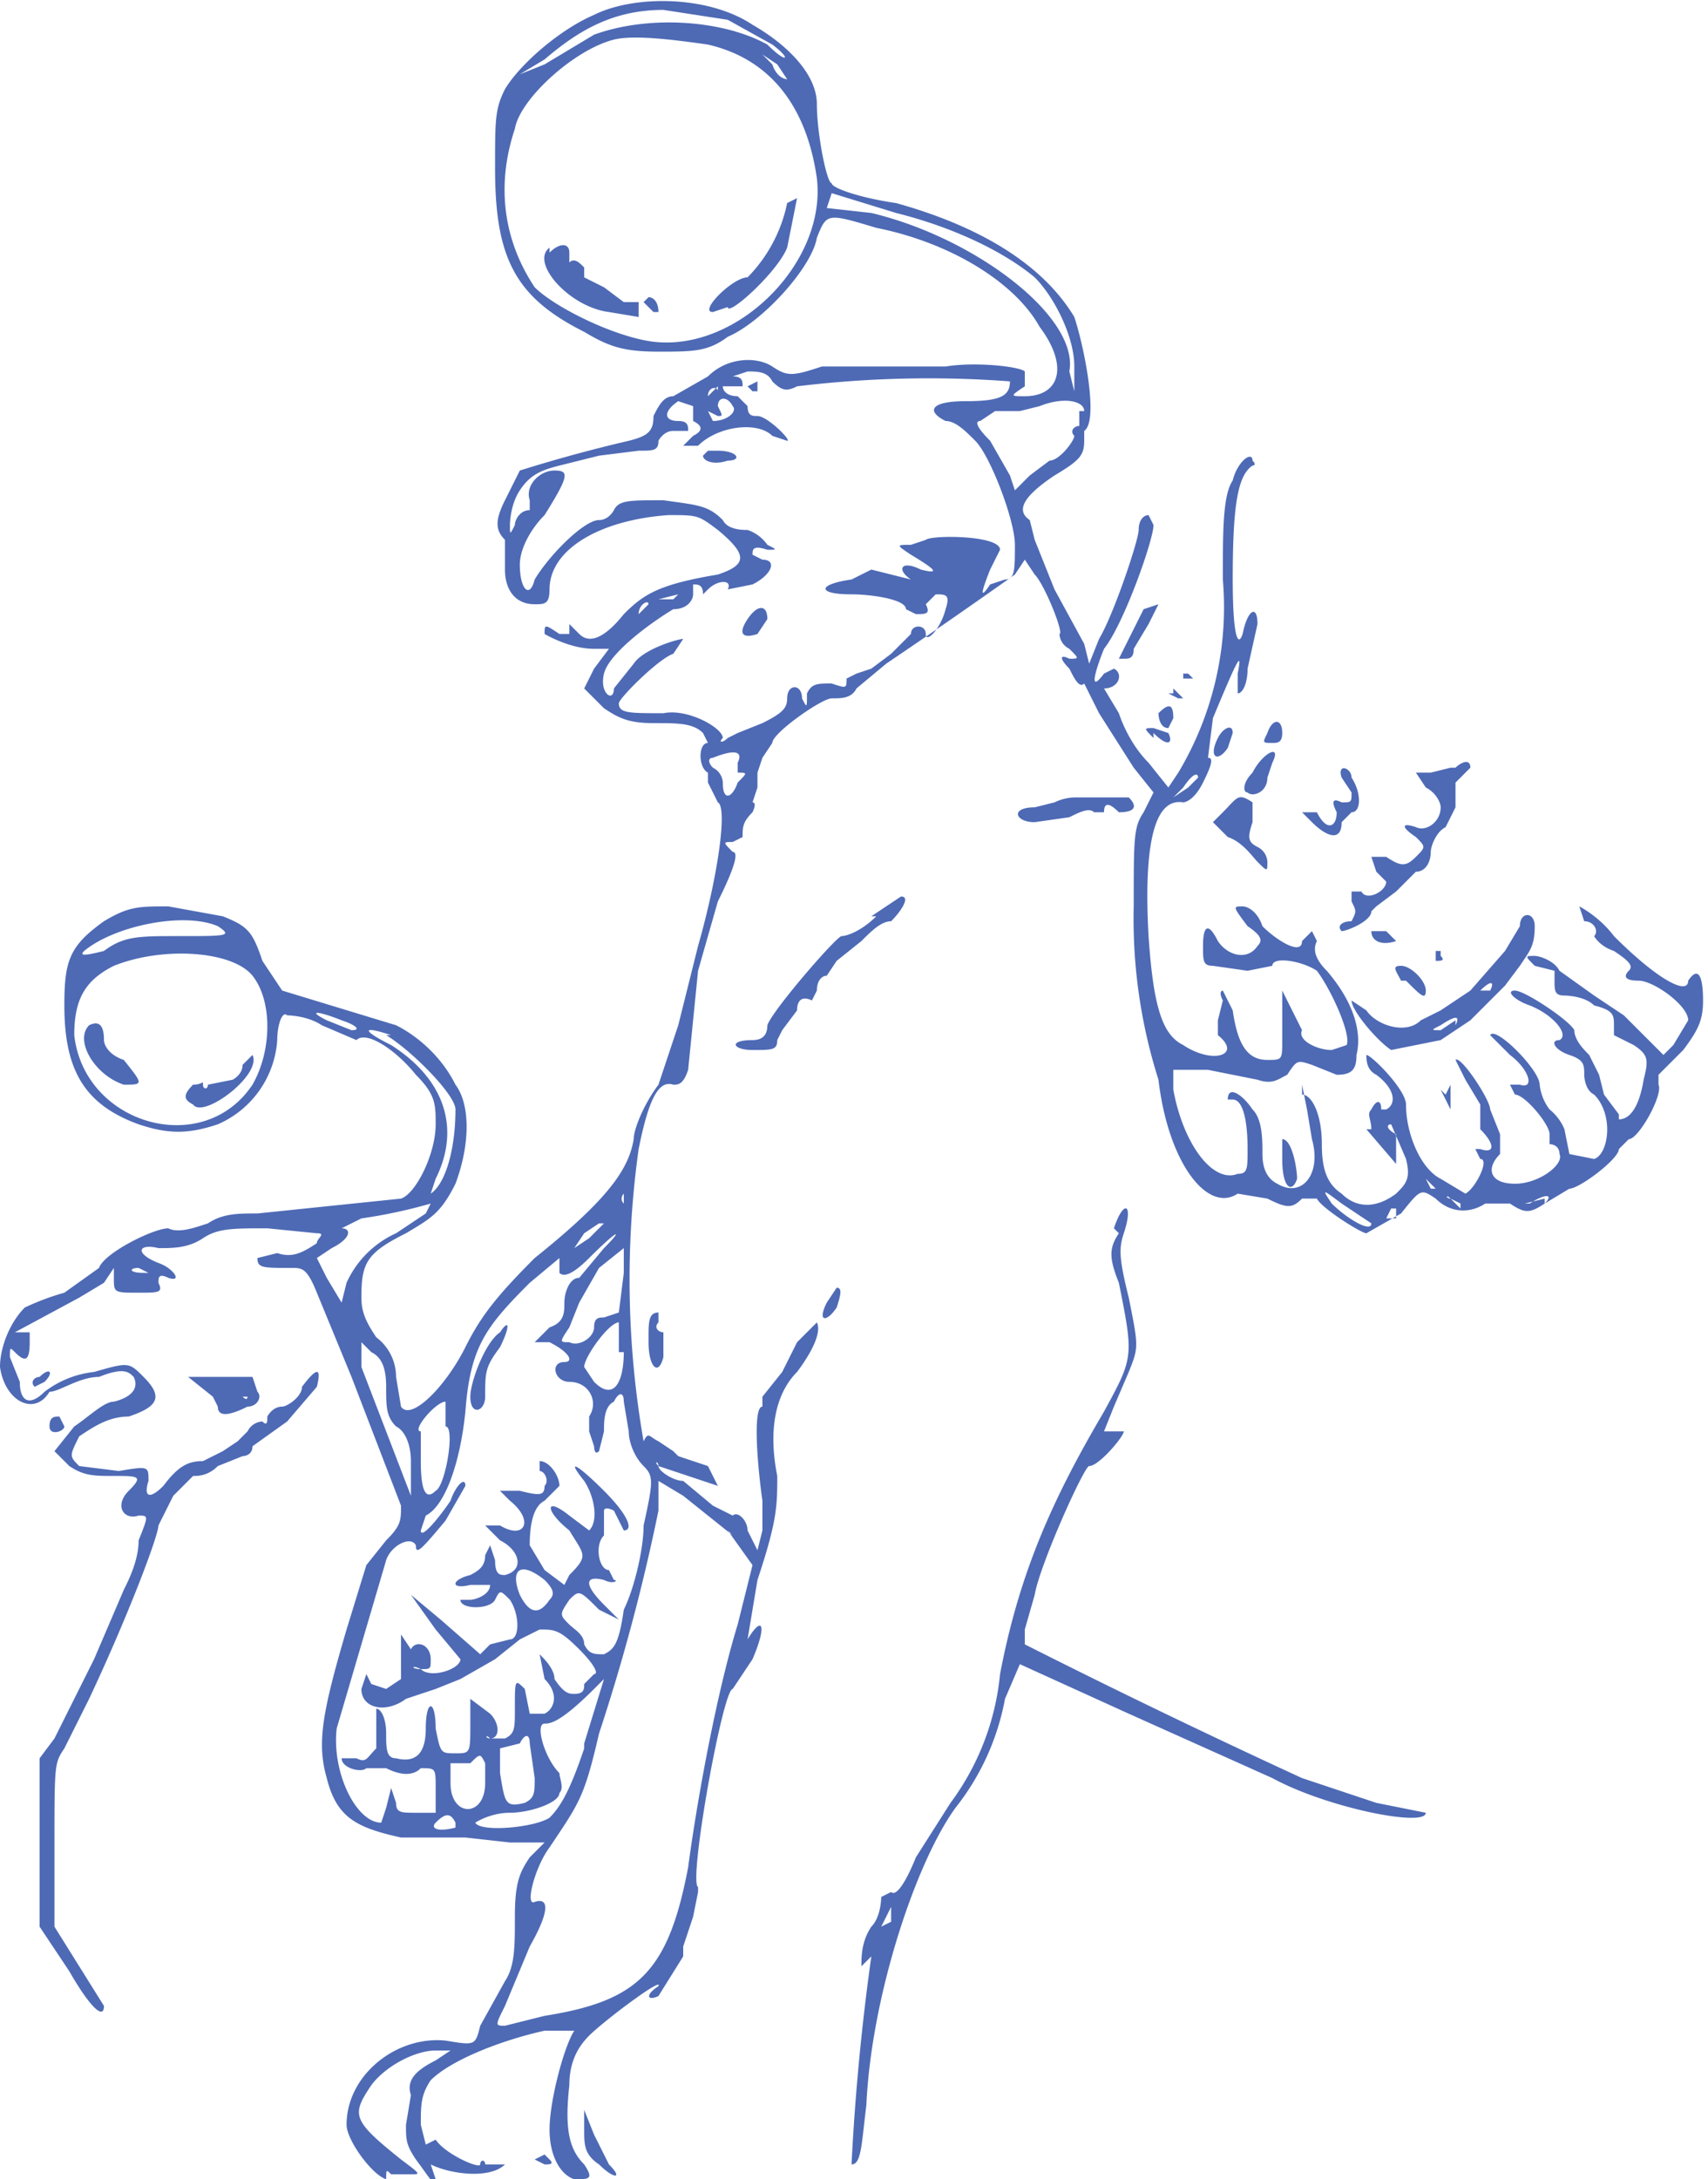 <svg xmlns="http://www.w3.org/2000/svg" fill="none" viewBox="32.7 .1 34.5 44">
    <path fill="#4E6AB5" fill-rule="evenodd" d="M44.7.4c-.7.3-1.5 1-1.8 1.5-.2.4-.2.6-.2 1.6 0 1.8.4 2.6 1.8 3.3.5.3.8.4 1.5.4s1 0 1.4-.3c.7-.3 1.7-1.4 1.8-2 .2-.5.2-.5 1.2-.2 1.5.3 2.8 1.1 3.3 2 .6.8.4 1.4-.3 1.4-.3 0-.3 0 0-.2v-.3c-.1-.1-1-.2-1.6-.1h-2.5c-.6.2-.7.2-1 0-.3-.2-.9-.2-1.3.2l-.7.4c-.2 0-.3.2-.4.4 0 .3-.1.4-.5.5a30 30 0 0 0-2.2.6l-.3.6c-.2.4-.2.6 0 .8v.6c0 .4.2.7.6.7.2 0 .3 0 .3-.3 0-.8 1-1.4 2.4-1.5.6 0 .6 0 1 .3.6.5.6.7 0 .9-1.2.2-1.5.4-1.9.8-.4.5-.7.6-.9.4l-.2-.2v.2H44c-.3-.2-.3-.2-.3 0 0 0 .5.3 1 .3h.3l-.3.4-.2.4.4.4c.3.2.5.3 1 .3s.8 0 1 .2l.1.2c-.2 0-.2.5 0 .6v.2l.2.4c.2.1 0 1.5-.4 2.9l-.4 1.6L46 22c-.3.4-.5.9-.5 1.1-.1.6-.5 1.2-2 2.4-.8.8-1.1 1.2-1.4 1.8-.4.8-1.1 1.5-1.3 1.2l-.1-.6a1 1 0 0 0-.4-.8c-.2-.3-.3-.5-.3-.8 0-.7.1-.9.9-1.3.5-.3.7-.4 1-1 .3-.8.3-1.6 0-2-.3-.6-.8-1-1.2-1.2l-2.3-.7-.4-.6c-.2-.6-.3-.7-.8-.9l-1.1-.2c-.6 0-.8 0-1.3.3-.7.5-.8.8-.8 1.7 0 1.3.4 2 1.5 2.4.6.2 1 .2 1.6 0a2 2 0 0 0 1.2-1.7c0-.3.1-.6.2-.5 0 0 .4 0 .7.2l.7.3c.2-.2.8.2 1.2.7.4.4.4.6.4 1 0 .6-.4 1.4-.7 1.5l-2.9.3c-.4 0-.7 0-1 .2-.3.1-.6.2-.8.1-.3 0-1.3.5-1.4.8l-.7.5a5 5 0 0 0-.8.3c-.3.3-.5.8-.5 1.2.1.7.7 1 1 .5.2 0 .6-.3 1-.3.5-.2.6-.1.7 0 .1.2 0 .4-.4.5-.2 0-.5.3-.8.5l-.4.5.3.3c.3.2.5.2.9.2.5 0 .6 0 .3.3s-.1.6.2.5c.2 0 .2 0 0 .5 0 .4-.2.8-.3 1l-.6 1.4-.8 1.6-.3.4V39l.6.9c.4.7.7 1 .7.7l-.5-.8-.5-.8v-1.6c0-1.7 0-1.7.2-2l.5-1c.8-1.7 1.4-3.3 1.4-3.5l.3-.6.4-.4c.1 0 .3 0 .5-.2l.5-.2s.2 0 .2-.2l.7-.5.6-.7c.1-.4 0-.4-.3 0 0 .2-.3.4-.4.4-.2 0-.3.2-.3.2 0 .1 0 .2-.1.1 0 0-.2 0-.3.2l-.2.2-.3.2-.4.2c-.3 0-.5.1-.8.5-.3.3-.4.2-.3-.1 0-.3 0-.3-.6-.2l-.8-.1c-.2-.2-.2-.2 0-.6.3-.2.6-.4 1-.4.6-.2.7-.4.3-.8-.3-.3-.3-.3-1-.1a2 2 0 0 0-1 .4c-.3.3-.5.2-.5-.2l-.2-.5c0-.2 0-.2.1-.1.2.2.3.2.3-.2V27H33l1.3-.7.5-.3.2-.3v.2c0 .3 0 .3.5.3.4 0 .5 0 .4-.2 0-.1 0-.2.2-.1.3.1.1-.2-.2-.3-.5-.2-.4-.4 0-.3.3 0 .6 0 .9-.2.3-.2.6-.2 1.3-.2l1 .1c.2 0 0 .1 0 .2-.3.2-.5.3-.8.2l-.4.1c0 .2.1.2.7.2.2 0 .3 0 .5.5l.7 1.7 1 2.6c0 .3 0 .4-.3.7l-.4.5-.4 1.3c-.5 1.7-.6 2.3-.4 3 .2.8.6 1 1.5 1.2h1.3l.9.1h.7l-.3.3c-.2.3-.3.5-.3 1.2 0 .6 0 1-.2 1.3l-.5.9c-.1.4-.1.4-.7.3-1-.1-2 .7-2 1.7 0 .3.5 1 .8 1.1 0 0 .1 0 0 0 0-.2 0-.2.1-.1h.4c.2 0 .2 0-.2-.3-1-.8-1-.9-.6-1.5.3-.4.9-.7 1.3-.7h.3l-.3.2c-.4.2-.6.4-.5.7l-.1.6c0 .3 0 .4.2.7.3.4.4.6.4.4l-.1-.3c.4.2 1.2.3 1.5 0h-.4c0-.1-.1-.1-.1 0s-.7-.2-.9-.5l-.2.1-.1-.4c0-.4 0-.6.2-.9.4-.4 1.4-.8 2.3-1h.6c-.2.3-.5 1.4-.5 2 0 .5.2.9.5 1 .3 0 .4 0 .2-.3-.3-.3-.4-.7-.3-1.6 0-.5.2-.8.4-1 .3-.3 1.5-1.2 1.4-1-.3.2-.2.3 0 .2l.5-.8v-.2l.2-.6.1-.5v-.1c-.2-.1.5-4 .7-4l.4-.6c.3-.7.2-.9-.1-.4L48 32c.4-1.2.4-1.5.4-2.1-.2-1 0-1.7.4-2.1.3-.4.5-.8.4-1l-.4.4-.3.6-.4.5v.2c-.2 0-.1 1.2 0 1.9v.6l-.1.4-.2-.4c0-.2-.2-.4-.3-.3l-.4-.2-.6-.5c-.2 0-.5-.2-.5-.3-.1-.1 0-.1 0 0l1.2.4-.2-.4-.6-.2-.1-.1-.3-.2c-.2-.1-.2-.2-.3 0a19 19 0 0 1-.1-5.9c.2-1 .4-1.4.7-1.3.1 0 .2 0 .3-.3l.2-2 .4-1.4c.4-.8.4-1 .3-1-.2-.2-.2-.2 0-.2l.2-.1c0-.2 0-.3.2-.5 0 0 .1-.2 0-.2l.1-.3v-.3l.1-.3.2-.3c0-.2 1-.9 1.2-.9.2 0 .4 0 .5-.2l.6-.5a135.4 135.4 0 0 0 2.6-1.8l.2-.3.2.3c.2.2.6 1.2.5 1.2 0 0 0 .2.2.3.2.2.2.2 0 .2-.2-.1-.2 0 0 .2.1.2.2.4.3.3l.3.6.7 1.1.4.5-.2.4c-.2.3-.2.5-.2 1.9a10.7 10.7 0 0 0 .5 3.5c.2 1.7 1 2.7 1.6 2.3l.6.1c.4.2.5.2.7 0h.3c.1.2.9.7 1 .7l.7-.4c.4-.5.4-.5.7-.3.3.3.7.3 1 .1h.5c.3.2.4.2.7 0l.5-.3c.2 0 1-.6 1-.8l.2-.2c.2 0 .7-.9.6-1.1v-.2l.5-.5c.3-.4.4-.6.4-1 0-.5-.1-.7-.3-.4 0 .3-.6 0-1.5-.9-.3-.4-.7-.6-.7-.6l.1.3c.2 0 .3.2.2.3 0 0 .1.2.4.3.3.2.4.3.3.4-.1.1-.1.2.2.2.3 0 1 .5 1 .8l-.3.5-.2.2-.3-.3-.5-.5-.6-.4-.7-.5c-.1-.2-.4-.3-.5-.3-.2 0-.2 0 0 .2l.4.1v.2c0 .2 0 .3.2.3 0 0 .4 0 .6.2.4.1.4.2.4.4v.2l.4.2c.3.2.3.3.2.7-.1.6-.3.8-.5.8v-.1l-.3-.4-.1-.4-.2-.4c-.1-.1-.3-.3-.3-.5-.1-.2-1-.8-1.2-.8-.2 0 0 .2.3.3.5.2.8.6.6.7-.2 0-.1.2.2.3.3.1.3.2.3.4 0 0 0 .3.2.4.4.4.3 1.2 0 1.3l-.5-.1-.1-.5a1 1 0 0 0-.3-.4 1 1 0 0 1-.2-.5c0-.3-.9-1.2-1-1l.4.4c.4.3.5.7.2.6h-.2l.1.2c.2 0 .7.6.7.8v.2s.2 0 .2.2c.1.2-.4.6-.9.6s-.6-.3-.3-.6V23l-.2-.5c0-.2-.6-1.1-.7-1l.2.4.3.5v.5c.3.3.3.5 0 .4h-.1l.1.2c.2 0-.1.6-.3.7l-.5-.3c-.4-.2-.7-.9-.7-1.5 0-.3-.7-1-.8-1 0 .1 0 .3.2.4.4.3.4.6.2.7h-.1c0-.2-.1-.2-.2 0-.1.1 0 .2 0 .4.3.2.3.2 0 0h-.1l.6.7V23c-.2-.1-.2-.2-.1-.2l.3.7c.1.4 0 .5-.2.7-.4.3-.8.3-1.1 0-.3-.2-.4-.5-.4-1 0-.6-.2-1-.4-1V22l.1.5.1.6c.2.7-.2 1.2-.7.9-.2-.1-.3-.3-.3-.6s0-.7-.2-.9c-.2-.3-.5-.5-.5-.2h.1c.2 0 .3.4.3 1 0 .4 0 .5-.2.5-.5.2-1.1-.6-1.3-1.7v-.4h.7l1 .2c.3.1.4 0 .6-.1.2-.3.2-.3.5-.2l.5.2c.3 0 .4-.1.4-.4.1-.4 0-1-.6-1.7-.2-.2-.3-.4-.2-.6l-.1-.2-.2.2c0 .3-.5 0-.8-.3-.1-.3-.3-.4-.4-.4-.2 0-.2 0 .1.4.3.2.3.3.2.4-.2.3-.6.2-.8-.1-.2-.4-.3-.3-.3.1 0 .3 0 .4.2.4l.7.1.5-.1c0-.2.6-.1.9.1.3.4.7 1.3.6 1.5l-.3.1c-.3 0-.7-.2-.6-.4l-.4-.8v1c0 .4 0 .4-.3.4-.4 0-.6-.3-.7-1l-.2-.4s-.1 0 0 .2l-.1.4v.3c.5.4-.1.6-.7.2-.4-.2-.6-.7-.7-2.2-.1-1.8.1-2.8.7-2.7 0 0 .2 0 .4-.4s.2-.5.1-.5l.1-.8c.5-1.2.6-1.4.5-.9v.4c.1 0 .2-.2.2-.5l.2-.9c0-.4-.2-.3-.3.2-.1.3-.2 0-.2-1.1 0-1.5.1-2.1.4-2.3 0 0 .1 0 0-.1 0-.2-.3 0-.4.4-.2.3-.2 1-.2 2a6.5 6.5 0 0 1-.9 3.9l-.2.3-.4-.5c-.3-.3-.5-.7-.6-1L55 14c.3 0 .4-.3.2-.4l-.2.1c-.3.4-.2 0 0-.5.4-.5 1-2.2 1-2.5l-.1-.2c-.1 0-.2.1-.2.3 0 .2-.5 1.7-.8 2.2l-.2.5-.1-.4L54 12l-.4-1-.1-.4c-.3-.2-.1-.5.5-.9.5-.3.6-.4.6-.7v-.2c.3-.2 0-1.7-.2-2.3-.6-1-1.8-1.8-3.6-2.3-.7-.1-1.3-.3-1.3-.4-.1 0-.3-1-.3-1.6 0-.6-.6-1.2-1.3-1.6C47 0 45.5 0 44.7.4Zm2.7.1.9.5c.4.3.3.4-.1 0-.9-.5-2.4-.6-3.5-.2l-1 .6-.5.2.5-.3c.7-.6 1.4-1 2.4-1l1.3.2ZM47 1c1.3.3 2 1.3 2.2 2.7.2 1.7-1.6 3.5-3.3 3.3-.8-.1-2-.7-2.4-1.1-.6-.9-.8-2-.4-3.2.1-.6 1.2-1.6 2-1.8.4-.1 1.2 0 1.9.1Zm1.4.4.2.3s-.2 0-.3-.3l-.2-.2.3.2Zm.2 2.8a3 3 0 0 1-.8 1.5c-.3 0-1 .7-.7.7l.3-.1c0-.1 0-.1 0 0 0 .2 1-.7 1.2-1.2l.2-1-.2.1Zm2.2.2c1.2.3 2.2.8 2.8 1.3.4.4.8 1.2.8 1.8V8l-.1-.4c.2-1.1-1.9-2.7-4-3.2l-.9-.1.1-.3 1.3.4Zm-7 .7c-.4.3.4 1.2 1.2 1.3l.6.1v-.3h-.3l-.4-.3-.4-.2v-.2c-.1-.1-.2-.2-.3-.1v-.2c0-.2-.2-.2-.4 0Zm1.9 1.1.2.2h.1c0-.2-.1-.3-.2-.3l-.1.1Zm2.6 1.6c.2.2.3.2.5.1a22 22 0 0 1 4.3-.1c0 .3-.2.4-.9.4s-.8.2-.4.4c.2 0 .4.2.6.4.3.3.8 1.6.8 2.1s0 .7-.2.7l-.3.1c-.2.3-.2.2 0-.3l.2-.4s.1 0 0 0c0-.3-1.4-.3-1.5-.2l-.3.1c-.3 0-.3 0 0 .2.5.3.6.4.2.3-.4-.2-.5 0-.2.2l.3.3-.3-.3-.8-.2-.4.2c-.7.1-.7.3 0 .3.4 0 1.1.1 1.1.3l.2.1c.2 0 .3 0 .2-.2l.2-.2c.2 0 .3 0 .2.3-.1.4-.4.7-.4.5 0-.2-.3-.2-.3 0l-.4.4-.4.3-.3.1-.2.1c0 .2 0 .2-.3.1-.3 0-.4 0-.5.2 0 .3 0 .3-.1.1 0-.3-.3-.3-.3 0 0 .2-.1.3-.5.5l-.5.2-.2.1c-.1.1-.2.1-.1 0 0-.2-.7-.6-1.2-.5-.7 0-.9 0-.9-.2 0-.1.8-.9 1.1-1l.2-.3c-.1 0-.8.2-1 .5l-.4.5c0 .3-.3.1-.2-.3.1-.4.9-1 1.4-1.3.3 0 .4-.2.4-.3v-.2c.1 0 .2 0 .2.2l.1-.1c.2-.2.5-.2.4 0l.5-.1c.4-.2.5-.5.2-.5l-.2-.1c0-.1 0-.2.3-.1.2 0 .2 0 0-.1a.8.8 0 0 0-.4-.3c-.1 0-.4 0-.5-.2-.3-.3-.5-.3-1.2-.4-.7 0-.9 0-1 .2 0 0-.1.2-.3.2-.3 0-1 .7-1.3 1.2-.1.4-.3.2-.3-.3 0-.3.2-.7.5-1 .5-.8.5-.9.2-.9s-.6.3-.5.6v.2c-.2 0-.3.2-.3.3-.1.2-.1.2-.1 0 0 0 0-.4.2-.7.2-.3.4-.4.8-.5l.8-.2.8-.1c.3 0 .4 0 .4-.2 0 0 .1-.2.3-.2h.3c0-.1 0-.2-.2-.2-.3 0-.3-.2 0-.4l.3.1v.3c.2.1.2.2 0 .3l-.2.2h.3c.4-.4 1.2-.5 1.5-.2l.3.1c.1 0-.4-.5-.6-.5-.1 0-.2 0-.2-.2l-.2-.2c-.2 0-.3-.1-.3-.2h.4c0-.1 0-.2-.2-.2l.3-.1c.2 0 .4 0 .5.2Zm-.5.1.1.1h.1v-.2l-.2.1Zm-.6 0-.2.2s-.1 0 0 0c0-.2.2-.2.2-.1Zm.3.4c.1.1-.1.3-.4.3l-.1-.2c0-.1 0-.1 0 0l.2.1c.1 0 .1 0 0-.2 0-.2.2-.2.3 0Zm7 .1v.3c-.1 0-.2.1-.1.2 0 .1-.3.5-.5.5l-.4.3-.3.3-.1-.3-.4-.7c-.3-.3-.3-.4-.2-.4l.3-.2h.5l.4-.1c.5-.2.9-.1.9.1Zm-7.6.9c0 .1.2.2.5.1.3 0 .2-.2-.2-.2H47Zm4 2.7c.3.2.3.2 0 0l-.4-.1c-.1 0-.1 0 0 0l.4.1Zm-4.6.2H46l.4-.1c.1 0 0 0 0 0Zm-.5.1-.2.2c-.2.2-.2.2 0 0 0-.2.2-.3.2-.2Zm10 .1-.5 1h.1c.1 0 .2 0 .2-.2l.3-.5.2-.4-.3.1Zm-8 .2c-.2.3-.1.4.2.3l.2-.3c0-.3-.2-.3-.4 0Zm8.8 1.2h.2l-.1-.1h-.1Zm-.3.3.2.1h.1l-.2-.2v.1Zm-.2.4s0 .3.2.3l.1-.2c0-.3-.1-.3-.3-.1Zm2.2.4c-.1.2-.1.2.1.2.1 0 .2 0 .2-.2 0-.3-.2-.3-.3 0Zm-2.3 0c.3.3.4.2.3 0l-.3-.1c-.2 0-.2 0 0 .2Zm1.3.1c-.2.4 0 .5.2.2l.1-.3c0-.2-.2-.1-.3.1Zm-9.7.5v.2c.2 0 .2 0 0 .2-.1.3-.3.4-.3 0 0 0 0-.2-.2-.3-.1-.1-.1-.2 0-.2.5-.2.6-.1.5.1Zm10.4.2c-.2.2-.2.4-.1.4.1.1.4 0 .4-.3l.1-.3c.2-.4-.2-.2-.4.2Zm4-.1-.4.1h-.3l.2.3c.2.1.3.3.3.4 0 .3-.3.5-.5.4-.3-.1-.3 0 0 .2.2.2.2.2 0 .4s-.3.2-.6 0h-.3l.1.3.2.2c0 .2-.4.4-.5.2H60v.2c.1.2.1.2 0 .4-.2 0-.3.1-.2.2.1 0 .6-.2.6-.4l.1-.1.4-.3.4-.4c.2 0 .3-.2.3-.4 0-.1.1-.4.3-.5l.2-.4v-.5l.3-.3c0-.2-.2-.1-.3 0Zm-2.2.2.2.3c0 .2 0 .2-.2.2-.2-.1-.2 0-.1.2 0 .3-.2.4-.4 0H59l.2.2c.3.3.6.4.6 0l.2-.2c.2 0 .2-.4 0-.7 0-.2-.3-.3-.2 0Zm-2.9 0-.2.2-.3.2.2-.2c.2-.3.3-.3.3-.2Zm-2.5.4a1 1 0 0 0-.4.1l-.4.1c-.5 0-.4.3 0 .3l.7-.1c.2-.1.4-.2.5-.1h.2c0-.2.1-.2.3 0 .3 0 .4-.1.2-.3h-1Zm3 .3-.2.2.3.3c.3.1.5.4.6.5.2.2.2.2.2 0 0 0 0-.2-.2-.3-.2-.1-.2-.2-.1-.5v-.4c-.3-.2-.3-.1-.6.2Zm-7 2.1c-.3.3-.6.4-.7.4-.1 0-1.4 1.5-1.5 1.8 0 .2-.1.3-.3.3-.5 0-.4.2 0 .2s.5 0 .5-.2l.1-.2.3-.4c0-.2.1-.3.3-.2l.1-.2c0-.2.1-.3.2-.3l.2-.3s0-.1 0 0l.5-.4c.2-.2.4-.4.6-.4.2-.2.4-.5.2-.5l-.6.4Zm13 .2-.3.5-.7.8-.6.4-.4.2c-.3.3-.9.1-1.1-.2l-.3-.2c0 .2.5.8.8 1l1-.2.6-.4.3-.3.4-.4.3-.4c.2-.3.3-.4.3-.8 0-.3-.3-.3-.3 0Zm-26.3 0c.3.2.2.2-.8.2-.8 0-1.1 0-1.5.3-.4.1-.5.1-.4 0 .6-.5 2-.8 2.7-.5Zm23.3.1c0 .2.2.3.5.2l-.2-.2h-.3Zm-22.6.9c.4.5.4 1.5 0 2.2-1 1.5-3.4.8-3.6-1 0-.7.2-1.1.8-1.4 1-.4 2.4-.3 2.8.2Zm23.9-.4v.1c.1 0 .2 0 .1-.1v-.1h-.1Zm-.6.5c.3.3.4.4.4.2s-.3-.5-.5-.5-.1.1 0 .3Zm1.7.2h-.2c-.1 0-.1 0 0 0 .2-.2.3-.2.2 0Zm-23.2.6c.3.1.4.2.2.2l-.5-.2c-.4-.2-.2-.2.3 0Zm22.5 0-.3.2c-.2 0-.2 0 0-.1.3-.2.4-.2.3 0Zm-27.6.1c-.3.3.1 1 .7 1.2.4 0 .4 0 0-.5-.3-.1-.4-.3-.4-.4 0-.3-.1-.4-.3-.3Zm6 .2c.5.3 1.4 1.2 1.4 1.5 0 .8-.2 1.5-.5 1.7l.1-.3c.5-1 .2-2-.9-2.7-.6-.3-.6-.4 0-.2Zm-2.9.6c0 .2-.2.3-.2.3l-.5.1c0 .1-.1.1-.1 0s0 0-.2 0c-.2.2-.2.3 0 .4.2.3 1.4-.6 1.2-1l-.2.2Zm24.2.5.2.4V22l-.1.2Zm-3.2 1.4c0 .6.2.7.3.4 0-.2-.1-.8-.3-.8v.4Zm3 .6c.2.1.2.1 0 0l-.1-.2.2.2Zm-1.2.7c0 .2-.5-.1-.8-.4-.2-.3-.2-.3.2 0l.6.4Zm-15.1-.3v-.1c-.1-.1 0-.2 0-.2v.3Zm16.9 0-.2-.2c-.1 0-.1-.1 0 0l.2.1Zm1.7-.2-.4.1h.1c.3-.2.5-.2.3 0Zm-22.6.3-.6.4a2 2 0 0 0-1 1l-.1.4-.3-.5-.2-.4.3-.2c.4-.2.4-.4.2-.4l.4-.2a10.4 10.4 0 0 0 1.4-.3l-.1.2Zm14 .4c-.2.3-.2.5 0 1 .3 1.5.3 1.5-.3 2.6-1 1.7-1.7 3.2-2.1 5.3a5.2 5.2 0 0 1-1 2.6l-.7 1.1c-.2.5-.4.8-.5.7l-.2.1s0 .4-.2.6c-.2.3-.2.6-.2.8l.2-.2a47.3 47.3 0 0 0-.4 4.2c.2 0 .2-.4.3-1.2.1-2.2 1-4.9 1.8-6a5 5 0 0 0 1-2.2l.3-.7 2.2 1 2.9 1.3c1.1.6 3.1 1 3.1.7l-1-.2L59 36a173 173 0 0 1-5.6-2.7V33l.2-.7c.1-.6 1-2.6 1.1-2.6.2 0 .7-.6.7-.7H55c-.2.2-.2.2 0 0l.2-.5.3-.7c.2-.5.2-.5 0-1.5-.2-.8-.2-1-.1-1.3.2-.6 0-.7-.2-.1Zm5.6-.4v.1h-.2l.1-.2h.1Zm-16 .2-.3.3-.3.2.2-.3.3-.2Zm0 .5-.5.6c-.2 0-.3.3-.3.5s0 .4-.3.5l-.3.3h.3c.4.2.5.4.3.4-.3 0-.2.4.1.4.4 0 .6.4.4.7v.3l.1.3s0 .2.1.1l.1-.4c0-.2 0-.5.2-.6.1-.2.2-.2.2 0l.1.6c0 .2.1.5.3.7.2.2.2.3 0 1.2 0 .5-.2 1.3-.4 1.7-.1.7-.2.8-.4.9-.2 0-.3 0-.4-.2 0-.2-.2-.3-.3-.4-.2-.2-.2-.2 0-.5.2-.2.2-.2.6.2l.4.2-.3-.3c-.4-.4-.4-.6 0-.5.2.1.3 0 .2 0l-.1-.2c-.2 0-.3-.5-.1-.7v-.5s0-.1.2 0l.1.2.1.2c.2 0 .1-.3-.4-.8s-.8-.7-.4-.2c.2.3.3.8.1 1l-.4-.3c-.5-.4-.5-.1 0 .3.3.5.4.5 0 .9l-.1.2-.4-.3-.3-.5c0-.5.1-.8.3-.9l.3-.3c0-.2-.2-.5-.4-.5v.2c.1 0 .2.2.1.3 0 .2-.1.2-.5.1h-.4l.2.2c.5.4.3.8-.2.5h-.3l.3.3c.4.2.5.6.1.7-.1 0-.2 0-.2-.3l-.1-.3-.1.2c0 .2-.1.3-.3.4-.4.1-.4.3 0 .2h.4c0 .2-.3.3-.4.3H42c0 .2.6.2.7 0 .1-.2.1-.2.3 0 .2.3.2.8 0 .8l-.4.1-.2.2-.8-.7-.6-.5.5.7.5.6c0 .2-.6.4-.8.2-.2 0-.2-.1 0 0 .2 0 .2 0 .2-.2 0-.3-.3-.4-.4-.2 0 .2 0 .2 0 0l-.2-.3v.9l-.3.2-.3-.1-.1-.2-.1.3c0 .4.5.5.9.2l.6-.2.5-.2.7-.4.5-.4.4-.2c.3 0 .4 0 .8.4.3.3.4.5.3.5l-.2.2c0 .1 0 .2-.2.2-.1 0-.2 0-.4-.3 0-.2-.2-.4-.3-.5l.1.5c.3.3.2.6 0 .7h-.3l-.1-.5c-.2-.2-.2-.2-.2.4 0 .4 0 .5-.2.6h-.3c-.1 0-.1-.1 0 0 .2 0 .2-.3 0-.5l-.4-.3v.5c0 .6 0 .6-.3.6s-.3 0-.4-.5c0-.6-.2-.6-.2 0 0 .5-.2.7-.6.6-.2 0-.2-.2-.2-.5s-.1-.5-.2-.5v.8c-.2.2-.2.3-.4.2h-.3c0 .2.4.3.5.2h.4c.2.1.5.2.7 0 .3 0 .3 0 .3.4v.5h-.4c-.3 0-.4 0-.4-.2l-.1-.3-.1.4-.1.3c-.5 0-1-1-.9-1.9l1-3.4c.1-.3.5-.5.6-.3 0 .2.1.1.6-.5l.4-.7c0-.2-.2 0-.3.3-.2.3-.6.8-.6.6l.1-.3c.4-.2.7-1.1.8-2.1.1-1.3.4-1.7 1.3-2.6l.6-.5v.3c.1.1.3 0 .6-.3.6-.6.7-.6.3-.2Zm.3 1.3-.3.1c-.1 0-.2 0-.2.2s-.3.4-.5.3c-.2 0-.2 0 0-.3l.2-.5.4-.7.5-.4v.5l-.1.8Zm-.7-1.2-.3.2-.2.3.2-.3.3-.2Zm-8.8.4h-.1c-.3 0-.3-.1-.1-.1l.2.1Zm13.7.6c-.2.4 0 .4.2.1.1-.3.1-.4 0-.4l-.2.3Zm-3.6.8c0 .5.2.7.3.3V27c-.1 0-.2-.1-.1-.2v-.2c-.2 0-.2.2-.2.5Zm-3-.2c-.3.2-.6 1-.6 1.3 0 .4.3.3.3 0 0-.5 0-.6.3-1 .2-.4.2-.6 0-.3Zm2.5.4c0 .6-.2 1-.6.6l-.2-.3c0-.2.5-.9.7-.9v.6Zm-4.8.7c0 .4 0 .6.2.8.2.1.3.4.3.7v.7l-1-2.6v-.5l.2.2c.2.1.3.3.3.7Zm-7-.2c-.1 0-.2.1-.1.2l.2-.1c.2-.2.1-.3-.1-.1Zm3 0 .5.4.1.2c0 .2.2.2.6 0 .2 0 .3-.2.2-.3l-.1-.3h-1.4Zm1.2.4s0 .1-.1 0h-.1.2Zm4 .3v.3c.2 0 0 1.2-.2 1.3-.2.2-.3 0-.3-.6V29c-.2 0 .3-.6.5-.6v.2Zm-8 .3c0 .2.3.1.3 0l-.1-.2c-.1 0-.2 0-.2.2ZM47.4 31l.5.7-.3 1.2c-.4 1.3-.8 3.4-1 4.9-.4 2.1-1 2.7-2.9 3l-.8.2c-.2 0-.2 0 0-.4l.5-1.2c.4-.7.4-1 .1-.9-.2.1 0-.7.3-1.1.6-.9.7-1 1-2.3a39.7 39.7 0 0 0 1.2-4.5V30l.5.3 1 .8Zm-3.6 1.4c-.2.3-.4.3-.6-.1-.2-.5 0-.7.5-.3.2.2.2.3.1.4Zm.7 3c-.3.9-.5 1.2-.7 1.4-.3.2-1.4.3-1.5.1 0 0 .3-.2.7-.2.4 0 1-.2 1-.4.1-.1 0-.3 0-.4-.3-.3-.5-1-.3-1 .1 0 .3 0 1-.7l.2-.2-.4 1.3Zm-1 .6c0 .3 0 .4-.2.5-.4.1-.4 0-.5-.6v-.5l.4-.1c.1-.2.2-.2.2 0l.1.7Zm-1 .1c0 .7-.7.7-.7 0v-.4h.4c.2-.2.2-.2.3 0v.4Zm-.6.7v.2c-.4.1-.5 0-.4-.1.2-.2.3-.2.4 0Zm8.8 2.1-.2.1.2-.4v.3Zm-6.2 4.2c0 .3 0 .5.3.7.3.3.5.3.2 0l-.3-.6-.2-.5v.4Zm-1 .6.2.1c.1 0 .2 0 .1-.1l-.1-.1-.2.1Z" clip-rule="evenodd"/>
</svg>
